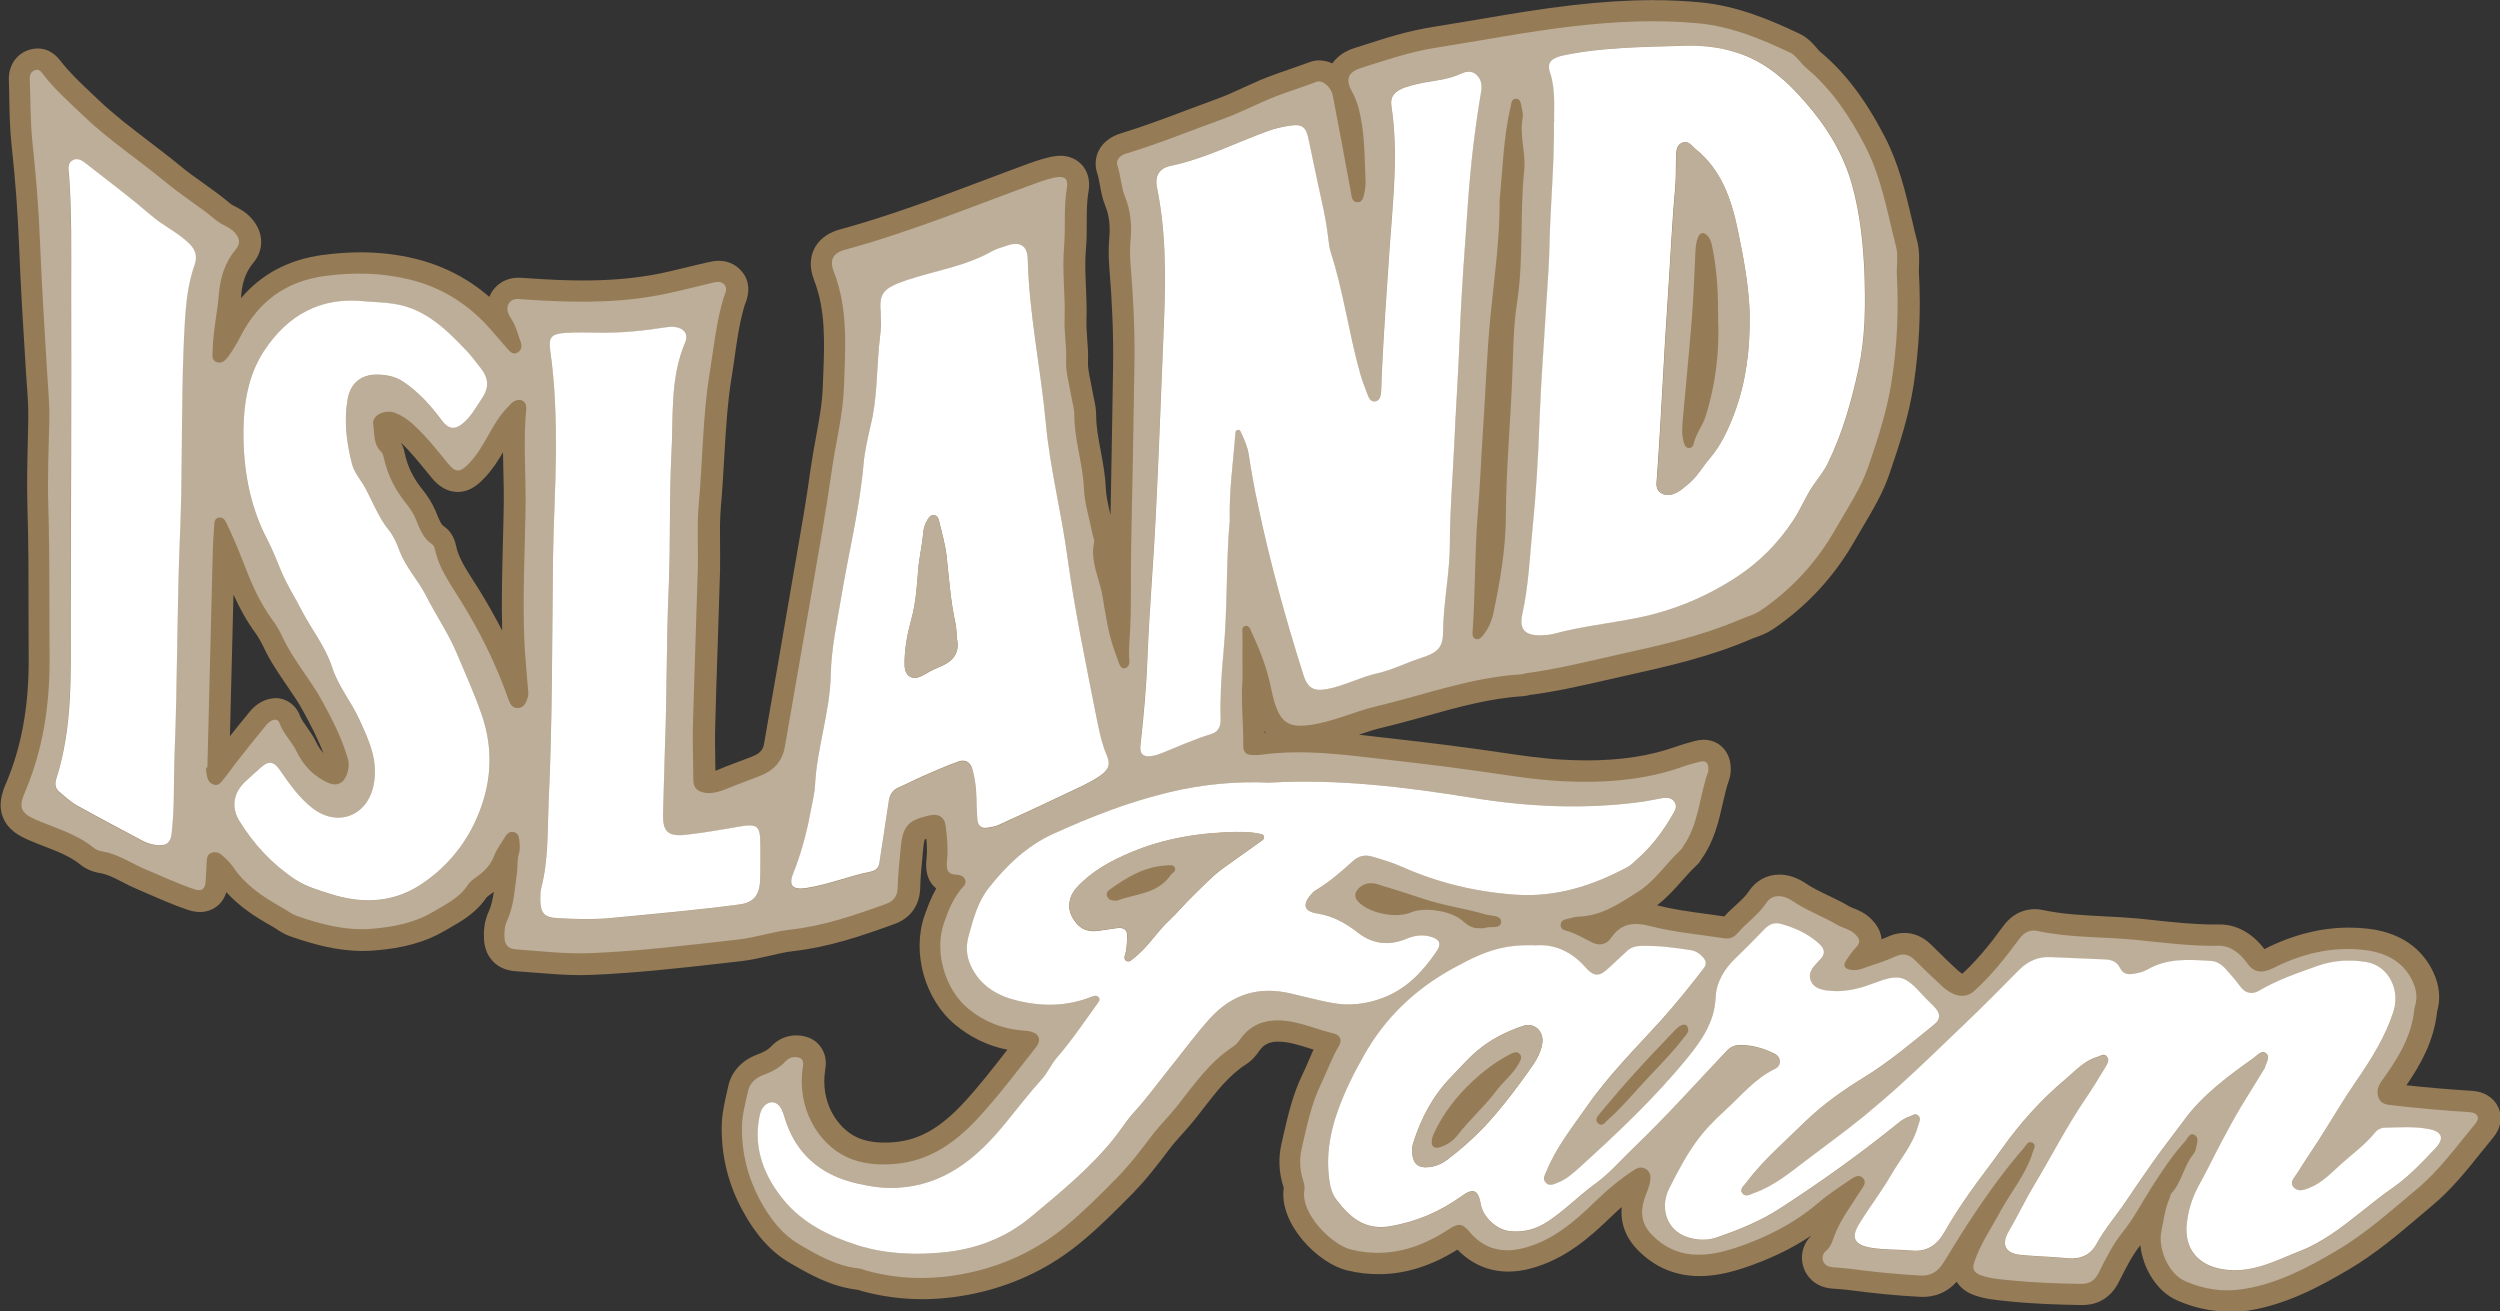 <?xml version="1.0" encoding="UTF-8"?><svg id="_レイヤー_2" xmlns="http://www.w3.org/2000/svg" width="183" height="96" viewBox="0 0 183 96"><rect x="0" y="0" width="183" height="96" fill="#333333" stroke="none"/><defs><style>.cls-1{fill:#fff;}.cls-2{fill:#bcae98;}.cls-3{fill:#967b57;}</style></defs><g id="_フッター"><path class="cls-3" d="m163.1,96c-1.25,0-2.45-.26-3.69-.79-1.59-.68-2.56-2.44-2.74-4.06,0,0-.01.02-.02.03-.56.7-.99,1.55-1.45,2.46l-.1.2c-.71,1.4-1.84,1.69-2.66,1.69h-.06c-1.67-.03-3.47-.08-5.31-.27l-.29-.03c-.69-.07-1.48-.14-2.28-.43-.58-.21-1.01-.55-1.27-.98-.8.9-1.74,1.11-2.45,1.11-.06,0-.12,0-.18,0-1.6-.08-3.3-.24-5.35-.51-.22-.03-.43-.04-.65-.06-.18-.01-.36-.03-.54-.04-1.33-.13-1.84-1.03-1.99-1.41-.35-.87-.14-1.83.54-2.48-1.46.98-3.11,1.77-5.01,2.4-1.19.39-2.23.58-3.19.58-1.77,0-3.3-.65-4.55-1.93-.63-.65-1.28-1.68-1.15-3.13-.26.23-.52.47-.79.73-1.53,1.48-3.37,3.12-5.9,3.78-.56.15-1.1.22-1.62.22-1.43,0-2.7-.56-3.71-1.61-1.94,1.21-3.84,1.8-5.78,1.8-.76,0-1.54-.09-2.31-.28-2.12-.51-5-3.4-4.63-6.04-.36-1.09-.41-2.18-.16-3.24l.13-.58c.34-1.48.69-3.02,1.42-4.52.16-.32.3-.65.44-.98.11-.26.23-.53.35-.8-.09-.03-.17-.05-.26-.08-.82-.26-1.58-.5-2.3-.5-.07,0-.14,0-.21,0-.52.04-.91.25-1.19.66-.23.33-.52.71-.98,1-1.25.8-2.18,2.01-3.17,3.29-.19.24-.38.49-.57.73-.31.39-.63.74-.93,1.08-.33.37-.65.72-.92,1.08-.82,1.09-1.71,2.25-2.72,3.28-1.2,1.22-2.49,2.52-3.89,3.66-2.08,1.7-4.49,2.89-7.16,3.54-1.45.35-2.91.53-4.32.53-1.52,0-3.02-.2-4.46-.6-.09-.03-.19-.06-.28-.09h-.04c-1.94-.23-3.53-1.15-4.94-1.97-1.36-.79-2.49-2.04-3.46-3.84-1.04-1.91-1.55-3.97-1.52-6.13.01-.92.21-1.77.38-2.52l.1-.45c.23-1.05.99-1.88,2.08-2.29.54-.2.84-.38,1.05-.6.48-.53,1.14-.82,1.84-.82h.08c.88.03,1.38.42,1.64.75.27.33.56.89.41,1.75-.39,2.36.86,4.27,2.29,4.95.58.27,1.25.4,2.06.4.22,0,.45-.01.67-.03,1.86-.15,3.42-1.04,5.19-2.97,1.1-1.2,2.08-2.46,3.12-3.8-1.42-.28-2.7-.9-3.82-1.83-2.23-1.85-3.19-5.29-2.24-8,.23-.65.48-1.32.85-1.97-.08-.07-.15-.14-.22-.21-.62-.71-.53-1.57-.48-2.08.04-.41.02-.86-.02-1.35-.09.04-.12.06-.13.07,0,0,0,0,0,0,.01,0-.06.16-.11.75-.02.26-.05.51-.07.77-.07.7-.13,1.36-.14,2.01-.03,1.26-.71,2.22-1.89,2.64-2.42.88-4.81,1.69-7.38,1.98-.56.06-1.14.2-1.75.34-.67.15-1.37.32-2.12.4l-1.4.16c-3.1.35-6.3.71-9.5.84-.27.01-.54.02-.81.02-1.18,0-2.35-.1-3.48-.19-.44-.04-.88-.07-1.32-.1-1.32-.09-2.22-1.01-2.28-2.34-.03-.53-.01-1.25.34-2.01.2-.43.3-.93.38-1.46-.06.04-.28.21-.28.21-.08.06-.2.14-.25.19-.74,1.12-1.8,1.73-2.66,2.22-.14.08-.27.16-.4.23-1.38.82-3.04,1.29-5.21,1.45-.27.02-.54.03-.81.03-1.9,0-3.63-.5-5.21-1.04-.48-.16-.85-.4-1.15-.6-.1-.07-.2-.13-.31-.19-1.09-.61-2.3-1.37-3.3-2.47-.31,1-1.14,1.45-1.93,1.45-.28,0-.56-.05-.87-.15-1.06-.36-2.06-.8-3.03-1.22-.26-.11-.52-.23-.78-.34-.36-.15-.69-.32-1.01-.49-.6-.31-1.12-.57-1.63-.65-.38-.06-.93-.22-1.41-.6-.74-.61-1.69-.98-2.7-1.37-.39-.15-.78-.3-1.16-.47-.64-.28-1.43-.7-1.8-1.57-.41-.93-.11-1.85.15-2.46,1.17-2.71,1.72-5.73,1.7-9.24,0-1.17,0-2.33-.01-3.5,0-2.46,0-5.01-.08-7.5-.05-1.71-.01-3.42.03-5.08.01-.46.02-.91.03-1.37.02-.87-.04-1.74-.11-2.67-.02-.29-.04-.58-.06-.87-.2-3.18-.39-6.3-.51-9.4-.09-2.26-.26-4.61-.54-7.17-.13-1.18-.15-2.35-.17-3.48,0-.43-.02-.86-.03-1.29-.04-1.08.57-1.96,1.54-2.24.19-.05.38-.08.57-.08.97,0,1.5.69,1.68.92.66.85,1.43,1.58,2.25,2.35.18.17.37.35.55.52,1.09,1.04,2.28,1.95,3.55,2.92.78.6,1.59,1.21,2.38,1.86.54.45,1.11.86,1.72,1.29.66.47,1.34.96,2,1.52.04.04.19.11.3.17.33.17.79.41,1.19.85.93,1.01.99,2.31.15,3.31-.52.62-.8,1.39-.88,2.43,0,.05,0,.09-.01.14,1.51-1.78,3.52-2.84,6.01-3.17.93-.12,1.85-.19,2.73-.19,1.4,0,2.77.16,4.06.48,2.02.5,3.82,1.43,5.38,2.78.04-.1.09-.2.15-.3.24-.41.83-1.1,2.01-1.1.15,0,.31.01.46.03h.12c1.66.12,2.93.17,4.12.17,1.85,0,3.48-.13,4.98-.39.89-.15,1.76-.37,2.68-.59.47-.11.93-.23,1.4-.33l.09-.02c.2-.05.47-.11.8-.11.64,0,1.21.26,1.63.73.57.65.67,1.46.3,2.4-.01.03-.03.06-.04.09-.38,1.25-.57,2.56-.76,3.95-.07.46-.13.92-.21,1.38-.31,1.94-.42,3.88-.54,5.93-.07,1.15-.13,2.34-.24,3.52-.08.89-.07,1.79-.06,2.75,0,.61.01,1.24,0,1.88-.05,1.8-.11,3.6-.17,5.4-.07,2.07-.14,4.14-.19,6.22-.02.77,0,1.54.01,2.36,0,.24.01.48.01.72.14-.05.3-.11.45-.18.16-.07.33-.14.5-.2.35-.13.69-.26,1.03-.39.24-.09.49-.19.73-.28.65-.25.79-.59.85-.92l.12-.7c.63-3.58,1.25-7.17,1.86-10.75l.33-1.9c.39-2.23.79-4.53,1.1-6.79.11-.76.25-1.52.38-2.25.24-1.3.47-2.54.51-3.76l.03-.77c.1-2.49.18-4.85-.67-7.03-.41-1.05-.22-1.83.02-2.3.24-.47.75-1.1,1.86-1.4,3.52-.96,7.02-2.27,10.41-3.55,1.18-.44,2.35-.89,3.53-1.32.52-.19,1.04-.34,1.53-.45.24-.05.46-.08.67-.08.66,0,1.24.26,1.63.72.29.34.6.96.44,1.91-.13.72-.13,1.49-.13,2.31,0,.61,0,1.24-.06,1.88-.08.89-.04,1.81,0,2.78.03.8.07,1.62.04,2.47-.01.4.02.83.05,1.28.04.55.09,1.12.06,1.73-.02.4.08.9.19,1.43.06.28.11.56.16.84.02.13.05.27.08.4.08.35.17.79.17,1.28,0,.82.16,1.66.33,2.56.16.86.33,1.75.37,2.7.03.63.18,1.3.35,2.01.06-3.24.13-6.79.19-10.97.03-2.17-.06-4.53-.28-7.19-.06-.75-.06-1.44,0-2.11.08-.9-.01-1.68-.29-2.36-.22-.55-.32-1.08-.4-1.54-.06-.31-.11-.6-.19-.84-.19-.56-.15-1.16.11-1.67.3-.59.87-1.03,1.59-1.25,1.61-.49,3.24-1.1,4.82-1.7.74-.28,1.47-.55,2.21-.82.64-.23,1.28-.52,1.95-.83.58-.26,1.18-.54,1.8-.78.53-.21,1.08-.39,1.62-.58.47-.16.95-.33,1.41-.5.23-.09.48-.14.73-.14.33,0,.66.08.97.22.52-.77,1.38-1.05,1.7-1.15l.63-.2c1.61-.52,3.28-1.05,5.05-1.32,1.13-.18,2.25-.37,3.38-.56,2.22-.38,4.52-.77,6.81-1.03,2.16-.25,4.09-.37,5.9-.37,1.22,0,2.41.06,3.54.17,2.62.26,5,1.25,7.17,2.28.62.29,1,.74,1.28,1.06.09.11.19.22.25.27,1.8,1.5,3.3,3.47,4.71,6.19,1.05,2.01,1.54,4.12,2.02,6.16.12.52.24,1.04.38,1.56.16.64.14,1.24.12,1.77,0,.23-.02.45,0,.63.15,2.7.01,5.42-.39,8.06-.35,2.28-1.04,4.39-1.77,6.52-.48,1.41-1.2,2.61-1.89,3.78-.21.35-.42.71-.62,1.06-1.49,2.64-3.51,4.83-5.99,6.52-.46.31-.93.48-1.31.62-.13.05-.26.09-.39.15-2.98,1.28-6.1,1.98-9.12,2.65,0,0-1.14.26-1.54.35-1.75.4-3.55.81-5.4,1.05h-.04c-.12.04-.3.08-.52.1-2.42.15-4.73.79-7.19,1.48-1.03.28-2.09.58-3.15.83-.55.13-1.1.31-1.68.51.12.01.23.03.34.04,2.58.29,5.5.62,8.38,1.02.51.07,1.02.15,1.53.22,1.63.24,3.16.47,4.72.55.6.03,1.16.05,1.71.05,2.5,0,4.65-.33,6.55-1.01.44-.16.87-.27,1.28-.39l.09-.02c.22-.06.44-.09.64-.09.54,0,1.03.2,1.39.57.27.27.59.76.59,1.55,0,.15,0,.45-.11.78-.2.55-.33,1.15-.48,1.79-.29,1.28-.62,2.73-1.55,4.04-.07.12-.18.31-.39.49-.34.32-.68.69-1.03,1.09-.53.6-1.12,1.26-1.84,1.81,1.16.29,2.36.46,3.63.63.43.06.87.12,1.3.18.27-.3.55-.56.83-.81.39-.36.73-.67.96-1.02.51-.78,1.32-1.23,2.24-1.23.65,0,1.31.22,1.96.66.49.33,1.05.6,1.64.88.5.24,1.01.48,1.52.79.05.03.17.08.27.12.34.13.85.33,1.31.78.18.18.72.71.78,1.51.13-.05.25-.11.38-.16.44-.21.86-.31,1.29-.31.72,0,1.38.29,1.97.87.63.62,1.27,1.26,1.94,1.87.14.13.26.21.33.25.48-.44.95-.93,1.44-1.5.53-.61,1.02-1.26,1.53-1.95l.06-.08c.74-.99,1.65-1.2,2.27-1.2.21,0,.42.02.63.07,1.4.3,2.85.37,4.37.45.86.04,1.75.09,2.64.17.37.04.75.08,1.12.12,1.51.16,2.93.31,4.37.31.12,0,.44,0,.44,0,1.21,0,2.39.66,3.24,1.8,0,0,.02,0,.03-.01,2.06-1.04,4.13-1.56,6.17-1.56.46,0,.93.03,1.39.08,2.89.34,4.19,1.92,4.78,3.19.46.98.55,1.96.27,2.9v.05c-.24,2.11-1.22,3.84-2.24,5.32,1.51.17,3.1.3,4.82.41.89.05,1.61.52,1.92,1.24.31.71.16,1.52-.39,2.18-.31.37-.61.74-.91,1.12-1.07,1.34-2.18,2.72-3.58,3.88-.33.27-.66.55-.98.83-1.58,1.34-3.22,2.72-5.09,3.82-2.11,1.24-4.59,2.6-7.47,3.03-.44.07-.89.1-1.32.1ZM20.15,51.1c.81,0,1.52.51,1.81,1.3.09.24.27.5.48.79.23.32.48.68.69,1.11.15.32.33.59.54.83-.38-1.02-.91-2.03-1.47-3.06-.34-.64-.77-1.25-1.21-1.9-.59-.87-1.21-1.76-1.69-2.79-.2-.41-.39-.75-.6-1.04-.66-.9-1.18-1.86-1.61-2.82-.07,2.9-.26,10.37-.26,10.37.48-.61.98-1.23,1.48-1.83.49-.6,1.19-.95,1.86-.95Zm72.43,2.53s.06,0,.08,0c-.03-.04-.06-.07-.09-.11,0,.04,0,.08,0,.12Zm-63.22-21.21c.17.3.24.61.27.78.21.96.63,1.82,1.3,2.64.42.52.71,1.01.94,1.53l.12.29c.19.46.31.74.48.85.64.42.85,1.12.9,1.4.18.89.72,1.72,1.28,2.6.12.18.24.37.35.55.64,1.02,1.22,2.06,1.76,3.1-.06-2.14,0-4.28.05-6.36.02-.86.05-1.71.06-2.57.02-.88,0-1.79-.02-2.67-.01-.48-.02-.97-.03-1.46-.36.62-.78,1.28-1.34,1.87-.32.34-.99,1.04-1.97,1.04-1.06,0-1.72-.8-1.93-1.06l-.38-.46c-.61-.75-1.19-1.46-1.84-2.08Z"/><path class="cls-3" d="m180.82,81.38c-1.88-.12-3.75-.27-5.62-.5-.43-.05-.85-.07-1.04-.53-.19-.45-.07-.86.21-1.24,1.15-1.6,2.2-3.25,2.4-5.28,0-.09.04-.17.06-.25.18-.62.08-1.21-.19-1.79-.7-1.5-2.09-2.11-3.53-2.28-2.32-.28-4.56.27-6.66,1.32-.85.43-1.44.34-1.94-.38-.47-.67-1.21-1.26-2.07-1.25-2.04.04-4.04-.23-6.05-.43-2.39-.24-4.82-.14-7.19-.65-.56-.12-.97.08-1.31.53-.54.72-1.07,1.44-1.66,2.12-.53.61-1.09,1.2-1.68,1.74-.64.58-1.48.44-2.35-.35-.68-.62-1.33-1.27-1.99-1.91-.44-.43-.87-.53-1.48-.25-.77.36-1.6.6-2.4.88-.25.09-.51.12-.78.09-.52-.07-.65-.33-.35-.75.21-.3.42-.63.68-.89.39-.38.27-.65-.07-.99-.37-.36-.86-.42-1.27-.66-1.06-.62-2.22-1.03-3.24-1.72-.83-.56-1.58-.5-1.99.12-.56.86-1.42,1.42-2.08,2.19-.23.27-.54.45-.93.39-1.82-.28-3.66-.44-5.44-.89-1.26-.32-2.17-.21-2.91.87-.34.5-.87.56-1.35.33-.67-.32-1.29-.72-2.02-.9-.19-.05-.34-.22-.31-.45.03-.2.18-.3.35-.35.34-.08.68-.2,1.03-.21,1.66-.06,2.98-.99,4.29-1.82,1.23-.78,2.05-2.07,3.13-3.07.06-.06.1-.15.15-.22,1.18-1.63,1.2-3.66,1.84-5.47.03-.08.02-.17.02-.26,0-.43-.21-.61-.63-.49-.42.12-.85.23-1.26.37-2.88,1.03-5.86,1.21-8.87,1.05-2.14-.11-4.26-.49-6.38-.78-2.77-.38-5.56-.7-8.34-1.02-2.39-.27-4.79-.47-7.2-.14-.26.04-.53.04-.79.02-.39-.02-.57-.23-.57-.64,0-1.73-.2-3.45-.06-4.82,0-1.33,0-2.29,0-3.26,0-.25-.1-.64.18-.71.33-.08.42.32.53.56.6,1.28,1.1,2.61,1.38,4,.08.41.17.82.31,1.21.45,1.31,1.04,1.65,2.38,1.5,1.74-.2,3.31-.97,4.99-1.38,3.52-.84,6.95-2.12,10.61-2.35.15,0,.3-.07.45-.09,2.18-.28,4.3-.82,6.44-1.3,3.12-.7,6.24-1.37,9.2-2.64.48-.21,1-.33,1.44-.63,2.31-1.56,4.15-3.59,5.51-5.99.84-1.49,1.83-2.92,2.4-4.58.7-2.05,1.37-4.1,1.7-6.25.4-2.57.52-5.14.38-7.73-.04-.7.1-1.43-.06-2.1-.63-2.49-1.06-5.05-2.27-7.38-1.12-2.16-2.44-4.14-4.32-5.71-.42-.35-.68-.88-1.19-1.12-2.12-1-4.29-1.9-6.65-2.13-3.04-.3-6.1-.15-9.11.2-3.39.39-6.75,1.05-10.12,1.58-1.87.29-3.65.9-5.45,1.47-1.05.33-1.22.85-.69,1.79.3.55.47,1.12.59,1.73.33,1.6.31,3.22.38,4.84.01.3-.04.61-.11.91-.06.27-.16.6-.52.57-.36-.04-.38-.37-.43-.65-.44-2.39-.89-4.77-1.34-7.16-.12-.61-.75-1.17-1.19-1-1,.38-2.03.69-3.02,1.08-1.28.5-2.5,1.15-3.78,1.62-2.36.86-4.69,1.81-7.1,2.55-.42.13-.83.44-.67.9.26.75.26,1.56.56,2.29.41,1,.5,2.04.4,3.1-.06.62-.05,1.22,0,1.84.2,2.45.32,4.89.28,7.35-.07,4.44-.14,8.88-.24,13.32-.04,2.01.02,4.03-.07,6.04-.03.76-.13,1.52-.06,2.29.02.23-.07.52-.36.56-.27.04-.34-.23-.42-.43-.1-.27-.19-.54-.29-.8-.47-1.28-.68-2.64-.88-3.97-.21-1.33-.94-2.59-.63-4.01.04-.18-.07-.38-.11-.58-.23-1.14-.59-2.27-.64-3.41-.08-1.8-.7-3.52-.7-5.33,0-.47-.16-.95-.23-1.42-.14-.86-.41-1.73-.37-2.59.05-1.01-.15-1.99-.11-3,.06-1.77-.19-3.54-.04-5.32.12-1.44-.04-2.89.21-4.33.11-.66-.19-.89-.86-.74-.45.1-.89.23-1.32.39-4.67,1.7-9.26,3.6-14.07,4.9-.87.24-1.15.76-.82,1.59,1.08,2.74.85,5.61.75,8.44-.07,2.07-.62,4.11-.9,6.17-.41,2.92-.94,5.83-1.44,8.74-.65,3.82-1.32,7.64-1.99,11.46-.19,1.07-.86,1.75-1.85,2.13-.59.23-1.18.46-1.78.68-.71.26-1.39.66-2.21.54-.57-.08-.86-.37-.86-.96,0-1.27-.07-2.54-.03-3.81.1-3.88.25-7.75.36-11.62.04-1.58-.07-3.16.07-4.73.29-3.18.28-6.39.79-9.55.3-1.86.48-3.73,1.02-5.54.1-.33.35-.67.06-.99-.27-.31-.65-.17-.99-.1-1.39.31-2.76.69-4.16.94-3.14.55-6.31.46-9.48.25-.41-.03-.88-.14-1.14.29-.24.41-.02.81.2,1.17.32.51.45,1.09.66,1.64.1.27.08.59-.2.77-.31.2-.54-.02-.74-.23-.51-.57-.99-1.17-1.51-1.73-1.55-1.68-3.46-2.82-5.67-3.37-2.03-.5-4.11-.54-6.2-.26-2.85.38-4.88,1.86-6.17,4.4-.26.51-.56.99-.88,1.46-.2.28-.48.59-.87.45-.43-.15-.31-.57-.3-.91.03-1.36.34-2.69.45-4.04.1-1.23.44-2.36,1.25-3.32.35-.42.28-.82-.1-1.23-.39-.42-.95-.55-1.35-.89-1.19-1-2.52-1.81-3.71-2.8-1.98-1.65-4.14-3.07-6.01-4.85-1.01-.97-2.06-1.9-2.93-3.01-.15-.19-.29-.41-.58-.33-.33.1-.42.38-.41.67.05,1.55.03,3.12.2,4.66.26,2.42.45,4.85.55,7.27.12,3.12.31,6.24.51,9.36.08,1.22.2,2.44.17,3.68-.05,2.12-.13,4.25-.07,6.37.12,3.68.07,7.36.09,11.04.02,3.4-.47,6.72-1.83,9.87-.46,1.06-.24,1.49.82,1.95,1.44.62,2.98,1.04,4.24,2.06.18.14.43.23.66.27,1.1.18,2.02.82,3.01,1.25,1.22.52,2.43,1.08,3.69,1.51.57.19.79-.02.83-.54.04-.48.05-.96.08-1.44.02-.26.02-.55.31-.67.29-.13.58-.05.8.15.29.26.6.53.81.85.89,1.33,2.16,2.19,3.52,2.95.4.22.76.52,1.2.67,1.75.59,3.51,1.07,5.39.93,1.59-.12,3.17-.43,4.52-1.23.91-.54,1.94-1.02,2.57-1.99.17-.26.47-.46.73-.65.52-.38.93-.82,1.18-1.45.2-.52.55-.99.85-1.47.13-.21.34-.36.61-.29.28.07.36.3.39.55.04.35.08.71-.03,1.04-.15.47-.07.96-.14,1.42-.17,1.16-.21,2.36-.71,3.45-.19.42-.22.84-.2,1.28.02.52.29.8.82.84,1.81.13,3.62.35,5.44.28,3.61-.15,7.2-.59,10.79-.99,1.31-.15,2.56-.59,3.87-.73,2.44-.27,4.73-1.07,7.02-1.89.53-.19.83-.56.84-1.19.02-.96.14-1.92.22-2.88.14-1.6.52-2.04,2.08-2.4.69-.16,1.14.1,1.22.81.09.8.18,1.62.1,2.42-.07.68-.07,1.08.77,1.12.52.02.74.51.45.82-.73.77-1.1,1.73-1.45,2.7-.73,2.09.06,4.84,1.76,6.26,1.15.95,2.47,1.48,3.95,1.61.22.02.44.02.65.08.62.17.78.63.38,1.14-1.35,1.71-2.65,3.46-4.13,5.07-1.69,1.85-3.61,3.27-6.22,3.48-1.23.1-2.45,0-3.54-.52-2.04-.96-3.67-3.57-3.17-6.63.08-.48-.13-.65-.56-.67-.28,0-.53.11-.71.3-.46.5-1.04.78-1.66,1.02-.54.2-.97.6-1.09,1.15-.19.87-.44,1.74-.45,2.65-.02,1.9.43,3.7,1.33,5.36.69,1.28,1.59,2.48,2.84,3.21,1.36.79,2.77,1.62,4.41,1.78.17.02.34.1.5.15,2.66.74,5.36.7,8,.06,2.39-.58,4.6-1.65,6.54-3.23,1.34-1.09,2.56-2.32,3.77-3.55.94-.96,1.77-2.04,2.59-3.12.58-.77,1.28-1.44,1.87-2.19,1.24-1.57,2.39-3.25,4.12-4.37.22-.14.38-.35.53-.57.57-.83,1.42-1.27,2.38-1.33,1.56-.11,2.98.61,4.47.96.42.1.6.47.36.88-.53.89-.86,1.86-1.31,2.78-.74,1.52-1.06,3.15-1.43,4.76-.19.8-.13,1.61.13,2.4.07.2.1.44.07.65-.29,1.7,2.01,3.99,3.43,4.34,2.64.64,4.97-.06,7.16-1.5.67-.44.98-.44,1.51.21,1.08,1.29,2.46,1.57,3.98,1.17,2.09-.55,3.68-1.91,5.2-3.39.89-.86,1.84-1.67,2.89-2.34.27-.17.57-.23.86-.03.29.2.33.5.29.82-.06.51-.32.95-.46,1.44-.28.95-.15,1.79.58,2.54,1.81,1.86,4,1.65,6.12.95,2.19-.73,4.27-1.77,6.07-3.3.75-.64,1.58-1.17,2.39-1.73.26-.18.62-.38.89-.05.26.32,0,.6-.18.88-.65,1.03-1.39,2.02-1.87,3.16-.18.44-.27.92-.67,1.26-.23.19-.33.47-.21.77.12.3.39.4.69.43.41.04.83.05,1.24.11,1.74.23,3.48.41,5.23.5.74.04,1.26-.31,1.66-.97,1.47-2.43,3-4.82,4.77-7.05.35-.45.72-.88,1.09-1.31.17-.2.3-.59.65-.39.29.17.08.48,0,.72-.5,1.61-1.6,2.89-2.39,4.35-.65,1.21-1.44,2.34-1.88,3.66-.17.51-.03.79.46.96.71.26,1.45.3,2.19.38,1.72.18,3.45.23,5.18.26.61.01,1-.26,1.28-.82.51-1.02,1.02-2.05,1.73-2.94.84-1.04,1.44-2.23,2.16-3.35.74-1.16,1.5-2.31,2.43-3.33.19-.2.33-.66.68-.47.37.2.18.63.12.97-.03.17-.1.34-.21.47-.7.86-.83,2.04-1.6,2.85-.07.07-.07.21-.11.31-.36.79-.45,1.64-.62,2.47-.24,1.2.47,3.09,1.77,3.65,1.34.58,2.7.8,4.16.58,2.54-.38,4.75-1.56,6.91-2.83,2.13-1.25,3.97-2.93,5.86-4.5,1.65-1.37,2.91-3.14,4.29-4.79.36-.43.16-.8-.42-.84ZM16.39,57.02c-.19.23-.39.53-.75.41-.35-.12-.46-.44-.51-.78-.02-.15-.03-.3-.04-.46h.1c.13-5.2.26-10.4.39-15.61.02-.7.07-1.4.11-2.1.02-.24.03-.51.32-.58.29-.07.46.15.56.36.45.94.87,1.9,1.24,2.89.56,1.49,1.19,2.95,2.15,4.25.3.4.54.85.76,1.3.78,1.65,2.01,3.03,2.87,4.62.74,1.37,1.47,2.78,1.89,4.3.12.43.01.89-.18,1.28-.24.51-.72.64-1.23.43-1.1-.46-1.87-1.3-2.37-2.33-.35-.73-.95-1.27-1.24-2.06-.17-.47-.69-.2-.96.13-.75.91-1.48,1.84-2.21,2.76-.31.39-.59.82-.91,1.2Zm22.22-5.91c-.13.36-.29.72-.74.73-.43,0-.56-.35-.68-.69-.9-2.54-2.09-4.95-3.52-7.24-.73-1.16-1.56-2.28-1.84-3.68-.03-.14-.1-.32-.22-.39-.68-.44-.9-1.16-1.19-1.84-.18-.43-.43-.8-.72-1.16-.77-.96-1.33-2.04-1.6-3.26-.04-.17-.07-.37-.19-.48-.64-.6-.48-1.42-.62-2.13,0-.6.88-1.01,1.61-.74.49.18.93.48,1.32.84.96.87,1.75,1.9,2.57,2.89.59.72.92.6,1.55-.06,1.15-1.21,1.61-2.86,2.76-4.04.15-.16.29-.34.47-.45.49-.3.98-.03.93.53-.22,2.45,0,4.9-.05,7.34-.05,3.1-.21,6.21-.1,9.32.05,1.25.17,2.49.27,3.73.02.26.07.53-.02.78Zm84.97,24.28c-.03.24-.18.38-.3.53-.96,1.25-2.09,2.35-3.15,3.51-.8.87-1.56,1.77-2.45,2.55-.2.18-.4.52-.7.26-.28-.25-.04-.54.13-.75.83-.98,1.67-1.97,2.53-2.93.94-1.04,1.91-2.04,2.87-3.06.16-.17.34-.36.55-.45.32-.15.49.03.51.34Zm-24.02-10.46c.38-.32.84-.33,1.31-.18,1.1.35,2.21.68,3.31,1.05,1.5.5,3.06.7,4.57,1.15.42.12,1.15.04,1.12.55-.03.53-.76.28-1.17.43-.12.04-.26.02-.39.03-.53.04-.92-.22-1.29-.55-.8-.72-2.77-1.02-3.76-.6-1.08.47-3.1.05-3.87-.8-.37-.41-.2-.78.16-1.07Zm5.25,18.67c0-.32.11-.53.22-.75.67-1.4,1.64-2.63,2.74-3.66.81-.77,1.76-1.49,2.8-2.02.21-.11.46-.23.67-.02.21.21.09.45-.03.67-.43.8-1.16,1.36-1.7,2.08-.84,1.12-1.91,2.05-2.77,3.16-.32.41-.76.73-1.27.91-.38.13-.65.04-.66-.36Zm-23.07-17.65c-.35,0-.58-.05-.7-.3-.1-.22.01-.39.18-.51,1.25-.9,2.55-1.7,4.15-1.77.23-.01.53-.11.63.19.1.26-.2.35-.32.52-.99,1.41-2.65,1.36-3.95,1.88Zm42.35-47.16c.02-.46.02-.92.18-1.36.17-.46.47-.49.77-.11.23.29.27.64.34.98.33,1.66.4,3.35.39,5.08.1,2.38-.19,4.76-.92,7.08-.22.7-.73,1.29-.88,2.03-.04.17-.19.31-.39.28-.2-.03-.27-.21-.32-.38-.17-.56-.13-1.13-.08-1.7.22-2.44.46-4.88.66-7.33.12-1.53.18-3.06.25-4.59Zm-14.97,4.18c.27-2.72.67-5.43.66-8.49.2-2.03.26-4.4.8-6.71.05-.24.07-.52.38-.52.27,0,.34.25.38.46.06.3.17.62.11.91-.25,1.32.25,2.62.11,3.91-.33,3.2-.04,6.43-.52,9.63-.28,1.86-.27,3.75-.36,5.63-.15,3.32-.44,6.64-.46,9.97-.02,2.41-.42,4.74-.9,7.08-.14.66-.39,1.25-.83,1.76-.13.15-.3.28-.52.17-.18-.09-.2-.28-.19-.46.21-2.92.15-5.86.39-8.79.16-1.92.23-3.85.36-5.77.2-2.92.29-5.85.58-8.77Z"/><path class="cls-2" d="m90.95,49.8c-.13,1.37.07,3.09.06,4.82,0,.41.18.62.57.64.26.02.53.02.79-.02,2.41-.33,4.81-.13,7.2.14,2.78.32,5.57.63,8.34,1.02,2.13.29,4.24.67,6.38.78,3.01.15,5.99-.03,8.87-1.05.41-.15.84-.26,1.26-.37.42-.11.63.06.63.49,0,.09.01.18-.02.26-.65,1.81-.67,3.83-1.84,5.47-.05.07-.08.16-.15.22-1.07.99-1.89,2.29-3.13,3.07-1.31.83-2.63,1.76-4.29,1.82-.34.01-.69.13-1.03.21-.18.04-.33.15-.35.35-.03.23.12.4.31.45.73.18,1.36.58,2.02.9.48.23,1,.17,1.35-.33.74-1.09,1.65-1.2,2.91-.87,1.77.45,3.62.61,5.44.89.39.06.7-.12.93-.39.65-.77,1.51-1.32,2.08-2.19.41-.63,1.16-.69,1.99-.12,1.03.69,2.19,1.1,3.24,1.72.41.24.91.31,1.27.66.34.33.46.6.07.99-.26.26-.46.58-.68.89-.3.42-.17.68.35.75.26.03.53,0,.78-.09.8-.29,1.63-.52,2.4-.88.6-.28,1.04-.18,1.47.25.65.65,1.31,1.29,1.99,1.91.86.79,1.71.93,2.35.35.6-.54,1.16-1.13,1.68-1.74.58-.68,1.12-1.4,1.66-2.12.34-.45.76-.65,1.31-.53,2.37.51,4.79.41,7.19.65,2.01.2,4.01.47,6.05.43.86-.02,1.6.58,2.07,1.25.51.72,1.1.8,1.94.38,2.1-1.06,4.34-1.6,6.66-1.32,1.45.17,2.84.78,3.53,2.28.27.58.37,1.17.19,1.79-.02.08-.06.17-.06.25-.19,2.04-1.25,3.68-2.4,5.28-.27.38-.39.79-.21,1.24.19.46.62.48,1.04.53,1.87.22,3.74.38,5.62.5.58.04.78.41.42.84-1.37,1.65-2.64,3.42-4.28,4.79-1.89,1.57-3.74,3.25-5.87,4.5-2.16,1.27-4.37,2.45-6.91,2.83-1.45.22-2.82,0-4.16-.58-1.3-.56-2.02-2.45-1.77-3.65.17-.83.27-1.69.62-2.47.04-.1.04-.23.11-.31.77-.82.9-2,1.6-2.85.11-.13.18-.31.21-.47.06-.33.25-.77-.12-.97-.35-.19-.5.27-.68.47-.93,1.02-1.68,2.17-2.43,3.33-.71,1.12-1.32,2.31-2.16,3.35-.72.89-1.22,1.92-1.73,2.94-.29.56-.67.83-1.28.82-1.73-.03-3.46-.09-5.18-.26-.74-.08-1.48-.12-2.19-.38-.49-.18-.63-.45-.46-.96.44-1.32,1.23-2.45,1.88-3.66.79-1.46,1.89-2.74,2.39-4.35.07-.24.29-.55,0-.72-.34-.19-.47.19-.65.39-.37.43-.74.86-1.09,1.31-1.76,2.23-3.3,4.62-4.77,7.05-.39.65-.92,1-1.66.97-1.75-.09-3.49-.27-5.23-.5-.41-.05-.83-.07-1.24-.11-.3-.03-.56-.13-.69-.43-.12-.3-.02-.58.21-.77.4-.34.49-.82.67-1.26.47-1.14,1.21-2.12,1.87-3.16.18-.28.44-.56.18-.88-.27-.33-.63-.13-.89.05-.81.56-1.65,1.09-2.39,1.73-1.79,1.53-3.88,2.58-6.07,3.3-2.12.7-4.31.91-6.12-.95-.73-.75-.86-1.58-.58-2.54.14-.48.4-.93.46-1.44.04-.32,0-.62-.29-.82-.29-.2-.59-.14-.86.03-1.05.67-2,1.48-2.89,2.34-1.52,1.48-3.11,2.84-5.2,3.39-1.52.4-2.9.12-3.98-1.17-.54-.65-.84-.65-1.51-.21-2.19,1.44-4.53,2.14-7.16,1.5-1.43-.35-3.72-2.64-3.43-4.34.03-.21,0-.44-.07-.65-.26-.79-.31-1.6-.13-2.4.38-1.62.69-3.24,1.43-4.76.45-.92.78-1.9,1.31-2.78.25-.41.06-.78-.36-.88-1.48-.35-2.9-1.07-4.47-.96-.96.07-1.8.51-2.38,1.33-.15.22-.31.43-.53.57-1.73,1.12-2.88,2.8-4.12,4.37-.6.76-1.29,1.42-1.87,2.19-.81,1.08-1.64,2.16-2.59,3.12-1.21,1.23-2.43,2.45-3.77,3.55-1.93,1.58-4.15,2.65-6.54,3.23-2.64.64-5.34.68-8-.06-.17-.05-.33-.13-.5-.15-1.64-.16-3.05-.98-4.41-1.78-1.25-.73-2.15-1.93-2.84-3.21-.9-1.66-1.35-3.46-1.33-5.36.01-.91.26-1.77.45-2.65.12-.55.55-.95,1.09-1.15.62-.23,1.2-.51,1.66-1.02.18-.2.43-.31.71-.3.43.01.63.19.56.67-.5,3.06,1.13,5.67,3.17,6.63,1.09.52,2.31.62,3.54.52,2.61-.21,4.53-1.63,6.22-3.48,1.47-1.61,2.78-3.36,4.13-5.07.4-.51.24-.98-.38-1.14-.21-.06-.43-.06-.65-.08-1.48-.13-2.8-.66-3.95-1.61-1.7-1.42-2.49-4.17-1.76-6.26.34-.97.72-1.93,1.45-2.7.29-.31.07-.8-.45-.82-.84-.04-.83-.43-.77-1.12.08-.8,0-1.62-.1-2.42-.08-.71-.53-.97-1.22-.81-1.56.36-1.94.8-2.08,2.4-.08.96-.2,1.92-.22,2.88-.01.63-.31,1-.84,1.19-2.29.83-4.58,1.62-7.02,1.89-1.31.15-2.55.59-3.87.73-3.59.4-7.18.85-10.79.99-1.82.07-3.63-.15-5.44-.28-.53-.04-.79-.32-.82-.84-.02-.44,0-.86.2-1.28.5-1.09.54-2.29.71-3.45.07-.46,0-.95.14-1.42.11-.34.07-.7.03-1.04-.03-.25-.11-.48-.39-.55-.28-.07-.48.08-.61.29-.3.48-.65.95-.85,1.47-.24.63-.66,1.07-1.18,1.45-.26.19-.56.39-.73.65-.63.97-1.66,1.45-2.57,1.99-1.35.8-2.93,1.11-4.52,1.23-1.88.14-3.64-.33-5.39-.93-.44-.15-.8-.45-1.2-.67-1.36-.76-2.63-1.62-3.52-2.95-.22-.32-.52-.59-.81-.85-.22-.2-.51-.27-.8-.15-.29.13-.29.41-.31.67-.03.48-.04.96-.08,1.44-.04.52-.26.73-.83.54-1.26-.43-2.47-.99-3.69-1.51-.99-.43-1.91-1.07-3.01-1.25-.23-.04-.49-.12-.66-.27-1.25-1.02-2.79-1.44-4.24-2.06-1.06-.46-1.28-.89-.82-1.95,1.36-3.16,1.85-6.48,1.83-9.87-.03-3.68.02-7.36-.09-11.04-.07-2.12.02-4.25.07-6.37.03-1.23-.1-2.45-.17-3.68-.19-3.12-.38-6.24-.51-9.36-.09-2.43-.29-4.85-.55-7.27-.16-1.54-.14-3.11-.2-4.66-.01-.3.08-.58.41-.67.29-.09.43.13.58.33.86,1.11,1.92,2.04,2.93,3.01,1.87,1.79,4.03,3.21,6.01,4.85,1.19.99,2.52,1.8,3.71,2.8.4.34.96.47,1.35.89.38.41.45.81.1,1.23-.81.96-1.15,2.08-1.25,3.32-.11,1.35-.42,2.68-.45,4.04,0,.34-.13.76.3.91.39.14.67-.17.87-.45.33-.47.62-.95.88-1.46,1.3-2.54,3.32-4.02,6.17-4.4,2.09-.28,4.17-.24,6.2.26,2.21.54,4.11,1.68,5.67,3.37.52.56,1,1.16,1.51,1.73.19.22.42.43.74.23.29-.18.3-.49.2-.77-.2-.55-.33-1.14-.66-1.64-.23-.36-.45-.76-.2-1.17.26-.43.72-.32,1.14-.29,3.17.21,6.34.3,9.48-.25,1.4-.24,2.78-.62,4.16-.94.34-.08.72-.21.99.1.28.32.04.66-.06.99-.54,1.81-.72,3.69-1.02,5.54-.51,3.16-.5,6.37-.79,9.55-.14,1.57-.03,3.15-.07,4.73-.11,3.87-.26,7.75-.36,11.62-.03,1.27.03,2.54.03,3.81,0,.58.29.87.86.96.81.12,1.5-.28,2.21-.54.59-.22,1.18-.46,1.78-.68.99-.37,1.66-1.05,1.85-2.13.67-3.82,1.33-7.64,1.99-11.46.5-2.91,1.03-5.81,1.44-8.74.29-2.06.83-4.1.9-6.17.1-2.83.32-5.7-.75-8.44-.33-.83-.05-1.36.82-1.59,4.8-1.3,9.4-3.2,14.07-4.9.43-.16.87-.29,1.32-.39.67-.14.97.09.86.74-.25,1.44-.09,2.89-.21,4.33-.15,1.78.1,3.55.04,5.32-.04,1.01.16,1.99.11,3-.04.85.23,1.72.37,2.59.08.48.24.95.23,1.42,0,1.81.62,3.52.7,5.33.05,1.15.42,2.28.64,3.41.04.19.15.4.11.58-.31,1.42.42,2.68.63,4.01.21,1.33.42,2.69.88,3.97.1.27.19.54.29.8.08.2.15.46.42.43.29-.04.38-.32.36-.56-.07-.77.02-1.53.06-2.29.09-2.01.03-4.03.07-6.04.1-4.44.17-8.88.24-13.32.04-2.46-.08-4.9-.28-7.35-.05-.61-.06-1.22,0-1.84.1-1.06,0-2.1-.4-3.1-.3-.73-.31-1.54-.56-2.29-.16-.47.25-.78.67-.9,2.41-.73,4.74-1.69,7.1-2.54,1.29-.47,2.51-1.12,3.78-1.62,1-.39,2.02-.7,3.02-1.08.44-.17,1.07.39,1.19,1,.46,2.38.9,4.77,1.34,7.16.05.28.07.62.43.65.37.04.46-.29.52-.57.07-.3.12-.61.11-.91-.07-1.62-.05-3.24-.38-4.84-.12-.61-.29-1.18-.59-1.73-.53-.95-.35-1.46.69-1.79,1.79-.57,3.58-1.18,5.45-1.47,3.37-.53,6.73-1.19,10.12-1.58,3.02-.34,6.07-.49,9.11-.2,2.36.23,4.53,1.13,6.65,2.13.51.24.77.77,1.19,1.12,1.88,1.57,3.2,3.55,4.32,5.71,1.21,2.33,1.63,4.89,2.27,7.38.17.66.03,1.4.06,2.1.14,2.59.02,5.16-.38,7.73-.33,2.16-1,4.2-1.7,6.25-.57,1.66-1.55,3.09-2.4,4.58-1.36,2.4-3.2,4.42-5.51,5.99-.44.3-.96.42-1.44.63-2.95,1.27-6.08,1.95-9.2,2.64-2.13.48-4.26,1.01-6.44,1.3-.15.02-.3.08-.45.09-3.66.23-7.08,1.51-10.61,2.35-1.68.4-3.25,1.18-4.99,1.38-1.34.15-1.93-.19-2.38-1.5-.13-.39-.22-.8-.31-1.21-.28-1.4-.78-2.72-1.38-4-.11-.24-.2-.65-.53-.56-.28.07-.18.46-.18.71-.01.96,0,1.93,0,3.26Zm21.32,19.41c-.82-.01-1.41.03-2,.13-1.43.24-2.66.88-3.92,1.57-2.77,1.53-4.95,3.61-6.51,6.36-.73,1.29-1.39,2.6-1.9,4.02-.62,1.73-.89,3.42-.62,5.21.07.49.22.94.51,1.34.98,1.3,2.09,2.25,3.92,1.94,1.92-.33,3.64-1.06,5.21-2.19.89-.64,1.25-.48,1.44.59.17.93,1.13,1.84,2.06,1.95,1.02.13,1.94-.11,2.81-.68,1.25-.81,2.28-1.9,3.49-2.77,1.02-.73,1.86-1.72,2.78-2.6,2.38-2.29,4.58-4.75,6.86-7.15.26-.27.58-.41.94-.42.89,0,1.74.24,2.53.62.55.26.57.89.05,1.14-1.5.72-2.51,2.01-3.71,3.09-.76.69-1.49,1.44-2.07,2.26-.76,1.06-1.38,2.23-1.96,3.4-.67,1.33-.27,3.07,1.4,3.58.68.21,1.41.22,2.08,0,1.6-.55,3.18-1.19,4.59-2.1,2.85-1.84,5.62-3.81,8.27-5.93.38-.3.73-.64,1.2-.8.22-.08.45-.29.67-.11.25.2.08.49.02.74-.37,1.38-1.32,2.46-2.01,3.67-.7,1.21-1.56,2.32-2.3,3.52-.64,1.05-.36,1.55.84,1.76,1,.17,2.01.12,3.01.21,1.08.1,1.82-.38,2.36-1.32.55-.97,1.16-1.91,1.8-2.82.77-1.11,1.62-2.17,2.4-3.28,1.36-1.92,2.94-3.66,4.73-5.17.69-.58,1.32-1.3,2.24-1.57.24-.07.5-.31.73-.06.24.26.05.55-.09.79-.49.8-.99,1.6-1.51,2.39-1.34,2-2.44,4.14-3.68,6.2-.67,1.12-1.24,2.31-1.9,3.45-.55.94-.25,1.59.83,1.7,1.15.11,2.32.13,3.47.25.96.1,1.68-.21,2.14-1.06.6-1.1,1.43-2.03,2.12-3.07.62-.92,1.25-1.84,1.89-2.75.77-1.09,1.6-2.13,2.38-3.21,1.39-1.9,3.27-3.27,5.16-4.61.26-.18.54-.55.85-.31.33.26.04.64-.05.97-.02.08-.07.16-.11.24-.55.9-1.1,1.79-1.65,2.68-.55.88-1.03,1.81-1.51,2.72-.53.99-1.02,2.04-1.57,3.02-.51.9-.78,1.79-.9,2.77-.25,2,.91,3.26,2.93,3.46,2.02.2,3.71-.74,5.46-1.42.74-.29,1.48-.72,2.18-1.18,1.56-1.03,2.92-2.29,4.44-3.36,1.2-.84,2.18-1.89,3.18-2.93.68-.72.5-1.22-.46-1.41-1.08-.21-2.18-.13-3.28-.1-.28,0-.51.14-.68.35-.71.88-1.62,1.54-2.45,2.28-.73.65-1.41,1.4-2.35,1.77-.38.15-.85.33-1.16-.05-.31-.37.07-.7.25-1,.52-.84,1.08-1.65,1.61-2.48.9-1.42,1.75-2.87,2.7-4.25,1.11-1.61,2.15-3.27,2.75-5.12.51-1.57-.33-3.35-1.98-3.63-1.15-.19-2.37-.15-3.51.26-1.48.53-2.98,1.03-4.35,1.84-.47.28-.93.22-1.3-.22-.21-.25-.39-.53-.61-.77-.46-.49-.84-1.14-1.59-1.19-1.59-.1-3.2-.23-4.67.63-.32.19-.7.25-1.07.32-.41.07-.75-.04-.93-.43-.22-.46-.6-.61-1.07-.63-1.33-.06-2.67-.1-4-.17-.94-.05-1.69.3-2.35.96-1.32,1.34-2.65,2.67-4,3.97-1.5,1.44-2.98,2.89-4.53,4.29-.91.82-1.82,1.62-2.77,2.4-1.41,1.15-2.88,2.21-4.33,3.31-1.18.9-2.34,1.84-3.77,2.35-.28.1-.62.31-.84,0-.21-.29.11-.52.27-.74,1.26-1.69,2.86-3.07,4.36-4.52,1.27-1.24,2.77-2.3,4.3-3.23,1.84-1.13,3.47-2.52,5.13-3.86.45-.37.46-.78.09-1.19-.27-.31-.59-.59-.87-.89-1.42-1.57-1.78-1.65-3.76-.9-1.1.42-2.23.66-3.41.48-.46-.07-.92-.24-1.1-.73-.18-.5.1-.88.43-1.23.08-.08.14-.16.22-.24.43-.42.43-.79-.04-1.22-.81-.72-1.75-1.15-2.77-1.44-.46-.13-.85,0-1.19.35-.7.73-1.4,1.45-2.13,2.14-.84.8-1.43,1.77-1.48,2.91-.07,1.8-1.08,3.21-2.08,4.43-2.4,2.93-5.17,5.53-7.97,8.08-.43.39-.88.79-1.45,1.01-.3.11-.63.33-.92.03-.28-.3-.05-.61.07-.91.7-1.72,1.87-3.17,2.92-4.67,1.57-2.24,3.52-4.19,5.35-6.22,1.13-1.25,2.18-2.56,3.21-3.89.23-.3.19-.56-.05-.82-.24-.27-.52-.47-.89-.52-1.21-.19-2.43-.34-3.66-.31-.38,0-.73.1-1.02.38-.41.4-.84.77-1.25,1.16-.75.72-1.12.78-1.81,0-1.08-1.22-2.4-1.71-3.76-1.57Zm-22.26-31.03c-.06-2.44.28-4.41.4-6.4,0-.13.02-.29.17-.32.16-.04.22.12.27.23.23.5.46.99.54,1.54.2,1.23.42,2.46.67,3.68.88,4.21,2.04,8.34,3.32,12.44.31.99.73,1.27,1.76,1.08,1.28-.24,2.42-.88,3.69-1.16,1.11-.24,2.14-.78,3.21-1.13,1.11-.36,1.57-.71,1.58-1.85.02-2.19.5-4.34.5-6.54,0-2.34.2-4.68.31-7.02.13-2.78.32-5.55.42-8.33.12-3.22.38-6.43.6-9.64.19-2.71.51-5.4.96-8.08.08-.47.02-.88-.33-1.21-.36-.34-.79-.26-1.17-.08-.75.35-1.54.47-2.35.59-.58.09-1.17.22-1.72.41-.78.27-1.1.7-1,1.34.52,3.48.11,6.96-.13,10.43-.22,3.1-.43,6.2-.58,9.31-.02.39-.01.79-.04,1.18-.02.31-.06.67-.44.72-.35.05-.47-.28-.57-.54-.2-.51-.4-1.02-.54-1.55-.82-2.93-1.21-5.96-2.15-8.86-.09-.29-.13-.6-.16-.91-.12-1.03-.31-2.03-.54-3.04-.33-1.45-.61-2.92-.93-4.37-.19-.86-.48-1.04-1.36-.91-.54.08-1.07.2-1.59.39-2.36.86-4.6,2.03-7.09,2.54-.94.19-1.23.82-1.01,1.73.07.28.11.56.15.84.56,3.31.43,6.64.29,9.97-.18,4.38-.34,8.76-.56,13.13-.17,3.35-.46,6.69-.59,10.04-.09,2.26-.29,4.5-.53,6.74-.07.62.21.86.82.76.24-.04.47-.1.69-.19,1.22-.49,2.42-1.04,3.68-1.42.51-.16.69-.56.68-1.08-.03-1.6.05-3.19.2-4.79.32-3.36.18-6.75.46-9.68Zm23.76-29.26c.03,3.19-.26,6.01-.32,8.83-.03,1.6-.17,3.19-.26,4.79-.16,2.75-.39,5.51-.48,8.26-.09,2.61-.24,5.21-.5,7.8-.21,2.1-.29,4.23-.75,6.31-.26,1.18.2,1.63,1.41,1.58.3-.01.62-.03.91-.11,2.03-.55,4.13-.76,6.19-1.18,2.59-.53,5-1.55,7.17-2.97,1.63-1.06,3.04-2.48,4.15-4.16.54-.83.89-1.75,1.46-2.56.37-.54.79-1.06,1.08-1.64,1.07-2.2,1.74-4.53,2.24-6.92.5-2.33.51-4.7.42-7.06-.08-2.13-.32-4.23-.88-6.3-.62-2.32-1.86-4.29-3.41-6.08-1.38-1.6-2.94-3-5.02-3.66-1.26-.4-2.55-.55-3.88-.51-2.95.1-5.91.09-8.82.7-.87.18-1.25.52-1,1.25.44,1.31.26,2.65.31,3.61Zm-20.88,48.37c-2.28-.11-4.78.1-7.25.69-2.97.71-5.8,1.81-8.56,3.07-1.88.86-3.39,2.29-4.68,3.93-.83,1.05-1.14,2.29-1.49,3.54-.22.77-.16,1.47.16,2.17.65,1.44,1.9,2.18,3.33,2.54,1.83.46,3.69.46,5.49-.26.18-.07.4-.16.55.04.14.17-.01.33-.11.47-.95,1.33-1.87,2.69-2.95,3.93-.42.48-.65,1.07-1.09,1.56-.95,1.06-1.82,2.19-2.72,3.29-2.06,2.54-4.44,4.51-7.92,4.69-.98.05-1.93-.1-2.86-.31-2.73-.61-4.59-2.2-5.38-4.95-.05-.17-.11-.33-.19-.49-.32-.65-.98-.69-1.39-.09-.15.22-.2.48-.25.74-.42,2.32.4,4.32,1.82,6.02,1.38,1.66,3.32,2.63,5.37,3.28,2.1.66,4.27.74,6.44.51,2.34-.25,4.47-1.08,6.28-2.59,2.13-1.78,4.3-3.53,6.05-5.72.52-.65.95-1.36,1.52-1.98.88-.94,1.62-2.01,2.44-3.01,1.03-1.27,1.99-2.6,3.09-3.82,1.61-1.77,3.57-2.36,5.89-1.82,1,.23,2,.5,3.01.69,1.27.24,2.52.1,3.74-.36,1.74-.65,2.93-1.93,3.95-3.42.35-.52.26-.83-.36-1.04-.63-.21-1.24-.13-1.86.13-1.26.53-2.48.39-3.54-.44-.9-.71-1.84-1.23-2.98-1.41-.97-.15-1.12-.64-.47-1.39.1-.11.21-.23.34-.31,1-.6,1.88-1.36,2.74-2.14.41-.37.85-.48,1.39-.33.74.21,1.47.43,2.17.74,2.65,1.18,5.4,1.85,8.31,2.05,2.99.21,5.67-.65,8.24-2.03.21-.11.38-.3.56-.45,1.11-.95,1.98-2.09,2.71-3.35.17-.3.37-.57.19-.9-.19-.37-.56-.4-.92-.34-.5.07-.99.2-1.49.27-4.16.57-8.3.38-12.42-.29-4.85-.79-9.71-1.4-14.89-1.11Zm-28.42-34.01c.06.66-.07,1.4-.13,2.14-.17,1.94-.15,3.9-.62,5.81-.23.91-.43,1.84-.51,2.78-.29,3.3-1.11,6.51-1.64,9.77-.31,1.88-.71,3.74-.76,5.65-.06,2.73-1.02,5.33-1.15,8.06-.04.69-.22,1.38-.35,2.07-.28,1.51-.68,2.97-1.25,4.41-.36.91,0,1.21.96,1.06,1.63-.25,3.16-.89,4.77-1.21.32-.06.53-.27.58-.63.22-1.51.47-3.02.69-4.54.07-.48.29-.8.74-.99.6-.26,1.18-.57,1.78-.83.84-.37,1.68-.73,2.54-1.05.55-.2.93.03,1.08.62.16.64.26,1.29.27,1.95.01.55.03,1.09.07,1.64.03.48.28.72.78.62.26-.05.53-.08.76-.19,1.63-.74,3.26-1.49,4.87-2.26.85-.41,1.72-.77,2.51-1.3.7-.47.85-.85.55-1.55-.32-.75-.51-1.54-.66-2.33-.81-4.1-1.67-8.2-2.24-12.34-.44-3.21-1.25-6.36-1.55-9.59-.37-4.03-1.22-8.01-1.33-12.07-.02-.96-.6-1.3-1.51-.97-.37.13-.77.22-1.1.41-1.95,1.1-4.17,1.41-6.25,2.12-1.69.57-2.04.94-1.9,2.35.01.11,0,.22,0,.42Zm-37.72-1.21c-3.27-.37-5.71,1-7.45,3.67-1.13,1.74-1.46,3.79-1.48,5.79-.02,2.76.42,5.49,1.76,8,.39.73.69,1.51,1,2.28.42,1,1,1.93,1.51,2.9.72,1.39,1.74,2.62,2.22,4.14.44,1.38,1.39,2.51,1.99,3.82.72,1.57,1.43,3.09,1.03,4.89-.48,2.2-2.65,2.99-4.45,1.61-1.01-.78-1.71-1.81-2.42-2.83-.42-.6-.79-.65-1.35-.16-.38.33-.75.67-1.12,1.01-.89.82-1.1,1.89-.47,2.91,1.05,1.71,2.39,3.16,4.08,4.28.81.54,1.71.79,2.6,1.07,2.22.71,4.47.66,6.46-.6,1.75-1.11,3.15-2.67,4.06-4.56,1.24-2.57,1.5-5.23.54-7.97-.54-1.55-1.21-3.04-1.85-4.55-.62-1.46-1.52-2.75-2.22-4.15-.57-1.14-1.47-2.07-1.94-3.27-.2-.53-.42-1.08-.77-1.51-.76-.93-1.17-2.04-1.72-3.07-.33-.61-.83-1.13-1-1.82-.39-1.54-.58-3.1-.32-4.68.2-1.18.98-1.86,2.18-1.84.66.01,1.3.13,1.88.51,1.16.76,2.05,1.77,2.86,2.87.47.64.95.68,1.55.17.57-.5.93-1.16,1.35-1.77.56-.81.53-1.5-.09-2.28-.34-.43-.66-.88-1.04-1.27-1.49-1.56-3.02-3.08-5.29-3.41-.69-.1-1.39-.12-2.09-.18Zm17.33,2.29c-.92,0-1.84-.06-2.76.02-.99.08-1.18.35-1.04,1.32.36,2.52.43,5.07.41,7.61-.02,2.54-.17,5.08-.21,7.62-.07,5.94-.05,11.88-.32,17.81-.1,2.1-.02,4.21-.54,6.27-.07.27-.08.57-.07.85.02,1,.28,1.31,1.28,1.36,1.29.07,2.58.11,3.87-.01,3.14-.29,6.27-.58,9.4-.99,1.03-.13,1.49-.62,1.54-1.77.03-.81.02-1.62.02-2.43,0-1.6-.14-1.75-1.69-1.48-1.23.22-2.46.42-3.7.57-1.37.17-1.77-.19-1.73-1.55.04-1.58.06-3.15.13-4.73.15-3.93.1-7.87.28-11.81.15-3.26.03-6.53.2-9.79.15-2.73-.13-5.53,1.01-8.16.26-.61-.1-1.06-.79-1.13-.21-.02-.44,0-.65.03-1.54.24-3.08.42-4.64.39ZM11.6,61.88c.6.06.87-.22.94-.82.23-1.96.14-3.94.22-5.91.23-5.36.18-10.73.4-16.09.15-3.57.12-7.14.18-10.71.03-1.64.07-3.29.18-4.92.09-1.35.24-2.71.7-4,.24-.67.05-1.16-.45-1.64-.82-.77-1.85-1.24-2.7-1.98-1.49-1.29-3.06-2.48-4.62-3.68-.33-.26-.73-.64-1.17-.37-.42.25-.27.76-.24,1.16.21,2.71.15,5.43.15,8.15.02,8.13-.01,16.26-.03,24.39,0,3.9.15,7.81-1.07,11.6-.1.32-.07.67.22.91.42.35.82.74,1.29,1,1.58.89,3.19,1.73,4.79,2.58.37.2.77.31,1.19.35Zm3.58-5.69s-.07,0-.1,0c.01.15.01.31.04.46.05.34.16.66.51.78.37.13.56-.18.75-.41.32-.39.6-.81.91-1.2.73-.93,1.46-1.85,2.21-2.76.27-.33.79-.6.96-.13.28.79.89,1.33,1.24,2.06.5,1.03,1.27,1.87,2.37,2.33.51.21.98.08,1.23-.43.19-.39.29-.85.18-1.28-.42-1.52-1.15-2.93-1.9-4.3-.86-1.59-2.09-2.96-2.87-4.62-.21-.45-.46-.9-.76-1.3-.96-1.3-1.58-2.76-2.15-4.25-.37-.98-.79-1.94-1.24-2.89-.1-.21-.28-.43-.56-.36-.3.07-.31.34-.32.58-.05.7-.1,1.4-.11,2.1-.13,5.2-.26,10.41-.39,15.61Zm12.12-25.23c.14.71-.02,1.53.62,2.13.11.11.15.31.19.48.27,1.22.83,2.3,1.6,3.26.29.36.54.74.72,1.16.29.68.51,1.4,1.19,1.84.11.07.19.25.22.39.29,1.39,1.12,2.51,1.84,3.68,1.43,2.29,2.62,4.69,3.52,7.24.12.34.25.69.68.69.45,0,.61-.36.74-.73.09-.26.04-.52.02-.78-.1-1.24-.23-2.49-.27-3.73-.11-3.11.05-6.21.1-9.32.04-2.45-.18-4.9.05-7.34.05-.57-.43-.83-.93-.53-.18.11-.32.29-.47.45-1.15,1.19-1.61,2.84-2.76,4.04-.63.66-.95.78-1.55.06-.82-1-1.61-2.02-2.57-2.89-.4-.36-.83-.65-1.32-.84-.73-.27-1.6.14-1.61.74ZM109.78,14.47c.01,3.06-.39,5.78-.66,8.49-.29,2.92-.38,5.85-.58,8.77-.13,1.92-.2,3.85-.36,5.77-.24,2.92-.18,5.86-.39,8.79-.01.18,0,.36.19.46.22.11.38-.02.52-.17.44-.51.69-1.09.83-1.76.49-2.34.89-4.66.9-7.08.02-3.32.32-6.64.46-9.97.08-1.88.07-3.78.36-5.63.49-3.2.19-6.43.52-9.63.14-1.3-.36-2.59-.11-3.91.05-.29-.06-.61-.11-.91-.04-.22-.11-.47-.38-.46-.32,0-.33.29-.38.52-.54,2.31-.6,4.68-.8,6.71Zm-1.46,53.48c.13,0,.27.01.39-.03.41-.14,1.14.11,1.17-.43.02-.51-.71-.43-1.12-.55-1.51-.45-3.08-.64-4.57-1.15-1.1-.37-2.21-.71-3.31-1.05-.46-.15-.92-.13-1.31.18-.35.29-.53.66-.16,1.07.77.85,2.79,1.27,3.87.8.98-.42,2.95-.12,3.76.6.37.33.76.6,1.29.55Zm15.26,7.44c-.02-.3-.19-.48-.51-.34-.21.1-.39.28-.55.45-.96,1.01-1.94,2.02-2.87,3.06-.87.96-1.7,1.94-2.53,2.93-.18.21-.42.5-.13.75.3.26.5-.08.7-.26.89-.78,1.65-1.68,2.45-2.55,1.06-1.16,2.19-2.26,3.15-3.51.12-.16.27-.29.3-.53Z"/><path class="cls-1" d="m112.27,69.21c1.36-.14,2.68.35,3.76,1.57.69.78,1.06.72,1.81,0,.41-.39.84-.77,1.25-1.16.29-.28.64-.37,1.02-.38,1.23-.03,2.45.12,3.66.31.36.06.65.25.89.52.24.26.28.53.05.82-1.03,1.33-2.08,2.64-3.21,3.89-1.84,2.03-3.79,3.97-5.35,6.22-1.05,1.5-2.21,2.95-2.92,4.67-.12.3-.36.62-.07.91.28.3.62.08.92-.03.56-.22,1.01-.62,1.45-1.01,2.81-2.55,5.58-5.15,7.97-8.08,1-1.22,2.01-2.63,2.08-4.43.05-1.14.64-2.11,1.48-2.91.73-.7,1.43-1.42,2.13-2.14.34-.35.73-.48,1.19-.35,1.02.29,1.97.72,2.77,1.44.47.42.47.8.04,1.22-.08.08-.15.16-.22.24-.33.35-.61.73-.43,1.23.18.49.64.66,1.1.73,1.18.18,2.31-.06,3.41-.48,1.98-.75,2.34-.67,3.76.9.28.31.6.58.87.89.37.42.36.83-.09,1.19-1.67,1.35-3.29,2.73-5.13,3.86-1.52.93-3.02,1.99-4.3,3.23-1.49,1.46-3.1,2.83-4.36,4.52-.16.22-.48.44-.27.74.22.31.56.11.84,0,1.43-.5,2.59-1.45,3.77-2.35,1.44-1.1,2.92-2.16,4.33-3.31.94-.78,1.86-1.57,2.77-2.4,1.54-1.4,3.03-2.85,4.53-4.29,1.36-1.3,2.68-2.63,4-3.97.66-.66,1.41-1.01,2.35-.96,1.33.06,2.67.11,4,.17.46.02.85.17,1.07.63.19.39.52.5.93.43.37-.06.74-.13,1.07-.32,1.47-.86,3.08-.73,4.67-.63.75.05,1.13.7,1.59,1.19.22.24.4.52.61.77.37.43.82.5,1.3.22,1.37-.81,2.86-1.31,4.35-1.84,1.13-.4,2.36-.45,3.51-.26,1.65.28,2.49,2.06,1.98,3.63-.6,1.86-1.64,3.51-2.75,5.12-.95,1.38-1.8,2.84-2.7,4.25-.53.83-1.09,1.64-1.61,2.48-.18.3-.57.63-.25,1,.32.38.78.2,1.16.05.94-.37,1.62-1.12,2.35-1.77.83-.74,1.74-1.4,2.45-2.28.17-.21.41-.34.68-.35,1.09-.03,2.19-.11,3.28.1.96.19,1.14.69.46,1.41-.99,1.04-1.97,2.09-3.18,2.93-1.52,1.06-2.89,2.33-4.44,3.36-.7.46-1.44.89-2.18,1.18-1.75.68-3.43,1.63-5.46,1.42-2.01-.2-3.18-1.46-2.93-3.46.12-.98.4-1.87.9-2.77.55-.98,1.04-2.02,1.57-3.02.49-.91.97-1.84,1.51-2.72.55-.89,1.1-1.79,1.65-2.68.05-.07.09-.15.11-.24.09-.32.38-.71.05-.97-.31-.24-.6.12-.85.31-1.89,1.35-3.77,2.71-5.16,4.61-.79,1.08-1.62,2.12-2.38,3.21-.64.91-1.27,1.83-1.89,2.75-.69,1.03-1.52,1.97-2.12,3.07-.46.85-1.18,1.15-2.14,1.06-1.15-.12-2.32-.13-3.47-.25-1.07-.11-1.38-.76-.83-1.7.66-1.13,1.23-2.33,1.9-3.45,1.24-2.06,2.33-4.2,3.68-6.2.53-.78,1.02-1.58,1.51-2.39.14-.24.33-.52.09-.79-.23-.25-.48-.01-.73.06-.92.27-1.55.99-2.24,1.57-1.8,1.51-3.37,3.25-4.73,5.17-.78,1.11-1.63,2.17-2.4,3.28-.64.91-1.25,1.85-1.8,2.82-.54.94-1.28,1.42-2.36,1.32-1-.09-2.01-.04-3.01-.21-1.2-.21-1.48-.72-.84-1.76.73-1.19,1.6-2.31,2.3-3.52.7-1.21,1.64-2.28,2.01-3.67.07-.24.24-.53-.02-.74-.22-.18-.45.04-.67.11-.47.16-.82.5-1.2.8-2.65,2.12-5.42,4.09-8.27,5.93-1.41.91-2.99,1.55-4.59,2.1-.67.23-1.4.21-2.08,0-1.67-.51-2.07-2.25-1.4-3.58.59-1.17,1.2-2.34,1.96-3.4.59-.82,1.31-1.57,2.07-2.26,1.2-1.08,2.21-2.37,3.71-3.09.52-.25.49-.88-.05-1.14-.79-.38-1.64-.63-2.53-.62-.36,0-.68.15-.94.42-2.27,2.4-4.47,4.86-6.86,7.15-.92.88-1.76,1.87-2.78,2.6-1.21.87-2.24,1.96-3.49,2.77-.87.57-1.78.8-2.81.68-.93-.12-1.9-1.03-2.06-1.95-.19-1.07-.55-1.24-1.44-.59-1.57,1.13-3.29,1.86-5.21,2.19-1.83.31-2.94-.64-3.92-1.94-.3-.39-.44-.85-.51-1.34-.27-1.8,0-3.49.62-5.21.51-1.42,1.17-2.73,1.9-4.02,1.55-2.75,3.73-4.83,6.51-6.36,1.26-.69,2.5-1.33,3.92-1.57.59-.1,1.17-.14,2-.13Zm-8.9,14.96c0,.99.39,1.36,1.26,1.26.49-.06.93-.25,1.32-.55,1.28-.97,2.45-2.05,3.48-3.27.88-1.03,1.7-2.12,2.48-3.22.44-.62.88-1.25.99-2.05.12-.87-.6-1.52-1.42-1.24-1.25.42-2.41,1.01-3.42,1.88-.65.56-1.2,1.21-1.8,1.82-1.36,1.38-2.24,3.06-2.82,4.89-.06.18-.06.39-.07.48Z"/><path class="cls-1" d="m90.01,38.18c-.27,2.93-.14,6.32-.46,9.68-.15,1.6-.24,3.19-.2,4.79.01.52-.17.92-.68,1.08-1.26.38-2.46.93-3.68,1.42-.22.09-.46.16-.69.19-.61.1-.89-.15-.82-.76.25-2.24.45-4.48.53-6.74.13-3.35.43-6.69.59-10.04.22-4.38.38-8.75.56-13.13.14-3.33.26-6.66-.29-9.97-.05-.28-.09-.56-.15-.84-.22-.92.07-1.54,1.01-1.73,2.49-.52,4.73-1.69,7.09-2.54.52-.19,1.05-.31,1.59-.39.87-.13,1.17.05,1.36.91.32,1.46.6,2.92.93,4.37.23,1.01.42,2.02.54,3.04.03.3.07.62.16.91.94,2.9,1.33,5.93,2.15,8.86.15.53.34,1.04.54,1.55.1.26.22.59.57.54.37-.06.41-.42.44-.72.03-.39.02-.79.04-1.18.15-3.11.36-6.21.58-9.31.24-3.46.66-6.94.13-10.43-.1-.64.22-1.07,1-1.34.56-.19,1.14-.32,1.72-.41.8-.13,1.6-.24,2.35-.59.38-.18.82-.26,1.17.08.34.33.41.74.33,1.21-.45,2.68-.77,5.37-.96,8.08-.22,3.21-.48,6.43-.6,9.64-.1,2.78-.3,5.55-.42,8.33-.11,2.34-.31,4.68-.31,7.02,0,2.2-.48,4.35-.5,6.54,0,1.14-.47,1.49-1.58,1.85-1.08.35-2.1.88-3.21,1.13-1.27.28-2.42.92-3.69,1.16-1.02.19-1.45-.09-1.76-1.08-1.29-4.1-2.44-8.23-3.32-12.44-.26-1.22-.48-2.45-.67-3.68-.09-.55-.31-1.05-.54-1.54-.05-.12-.11-.27-.27-.23-.15.03-.16.19-.17.32-.13,1.99-.46,3.96-.4,6.4Z"/><path class="cls-1" d="m113.77,8.91c-.05-.96.13-2.3-.31-3.61-.25-.74.13-1.07,1-1.25,2.91-.61,5.87-.6,8.82-.7,1.33-.04,2.62.1,3.88.51,2.08.66,3.64,2.06,5.02,3.66,1.55,1.78,2.78,3.76,3.41,6.08.56,2.06.79,4.17.88,6.3.09,2.37.08,4.73-.42,7.06-.51,2.38-1.17,4.72-2.24,6.92-.28.58-.7,1.1-1.08,1.64-.56.81-.91,1.73-1.46,2.56-1.1,1.68-2.52,3.1-4.15,4.16-2.17,1.42-4.58,2.44-7.17,2.97-2.06.42-4.15.63-6.19,1.18-.29.08-.61.1-.91.11-1.21.04-1.67-.4-1.41-1.58.46-2.08.54-4.21.75-6.31.26-2.59.41-5.19.5-7.8.1-2.76.32-5.51.48-8.26.1-1.6.23-3.19.26-4.79.06-2.83.35-5.64.32-8.83Zm14.3,14.15c-.06-2.08-.43-4.13-.86-6.16-.47-2.28-1.19-4.45-3.1-5.99-.28-.23-.5-.62-.93-.48-.45.15-.48.59-.49.99-.03.79,0,1.58-.07,2.36-.25,2.72-.36,5.46-.55,8.19-.3,4.34-.47,8.69-.79,13.03-.03.39-.11.82.29,1.08.44.28.89.14,1.3-.11.22-.13.41-.32.62-.48.69-.53,1.1-1.3,1.65-1.94.84-.97,1.37-2.16,1.81-3.32.86-2.29,1.16-4.71,1.11-7.17Z"/><path class="cls-1" d="m92.89,57.29c5.18-.29,10.04.33,14.89,1.11,4.12.67,8.27.86,12.42.29.5-.07.99-.19,1.49-.27.36-.05.72-.03.92.34.17.34-.02.6-.19.9-.73,1.26-1.6,2.4-2.71,3.35-.18.16-.35.34-.56.45-2.57,1.38-5.25,2.24-8.24,2.03-2.9-.2-5.66-.87-8.31-2.05-.7-.31-1.44-.53-2.17-.74-.54-.15-.98-.04-1.39.33-.86.78-1.74,1.54-2.74,2.14-.13.08-.24.19-.34.31-.65.75-.5,1.24.47,1.39,1.14.18,2.08.7,2.98,1.41,1.06.83,2.28.97,3.54.44.61-.26,1.23-.34,1.86-.13.61.2.71.52.36,1.04-1.02,1.49-2.21,2.77-3.95,3.42-1.22.46-2.47.6-3.74.36-1.01-.19-2.01-.46-3.01-.69-2.32-.54-4.28.05-5.89,1.82-1.1,1.22-2.06,2.55-3.09,3.82-.81,1-1.56,2.06-2.44,3.01-.57.61-1,1.33-1.52,1.98-1.76,2.19-3.92,3.94-6.05,5.72-1.81,1.51-3.94,2.34-6.28,2.59-2.18.23-4.34.15-6.44-.51-2.05-.65-3.99-1.61-5.37-3.28-1.41-1.7-2.24-3.71-1.82-6.02.05-.26.1-.52.25-.74.42-.6,1.07-.56,1.39.09.08.16.14.32.19.49.79,2.75,2.66,4.34,5.38,4.95.93.21,1.88.36,2.86.31,3.47-.18,5.85-2.15,7.92-4.69.9-1.1,1.77-2.23,2.72-3.29.43-.48.67-1.07,1.09-1.56,1.08-1.24,1.99-2.6,2.95-3.93.1-.14.25-.3.11-.47-.15-.19-.36-.11-.55-.04-1.8.72-3.66.72-5.49.26-1.43-.36-2.67-1.1-3.33-2.54-.32-.7-.37-1.4-.16-2.17.35-1.25.66-2.49,1.49-3.54,1.29-1.64,2.8-3.07,4.68-3.93,2.76-1.26,5.59-2.36,8.56-3.07,2.47-.59,4.97-.8,7.25-.69Zm-2.34,3.62c-2.69.04-5.31.45-7.81,1.51-1.47.62-2.84,1.37-3.93,2.56-.58.63-.7,1.46-.34,2.13.44.82,1.04,1.15,1.93,1.03.46-.06.91-.15,1.36-.2.55-.07.79.15.75.7-.04.43-.02.88-.17,1.3-.04.13-.05.27.06.37.14.12.3.07.42-.03.18-.13.34-.28.5-.42.84-.74,1.43-1.71,2.25-2.47.63-.58,1.16-1.25,1.78-1.84.72-.7,1.41-1.44,2.23-2.03.91-.65,1.82-1.29,2.72-1.94.12-.08.28-.18.21-.37-.05-.14-.21-.14-.34-.17-.54-.12-1.08-.14-1.63-.12Z"/><path class="cls-1" d="m64.47,23.28c0-.2,0-.31,0-.42-.14-1.4.21-1.78,1.9-2.35,2.08-.7,4.3-1.01,6.25-2.12.34-.19.73-.28,1.1-.41.91-.33,1.49,0,1.51.97.1,4.06.96,8.04,1.33,12.07.3,3.23,1.11,6.38,1.55,9.59.57,4.15,1.43,8.24,2.24,12.34.16.79.34,1.58.66,2.33.3.7.15,1.08-.55,1.55-.79.53-1.66.89-2.51,1.3-1.61.77-3.24,1.52-4.87,2.26-.23.11-.5.14-.76.19-.5.1-.75-.14-.78-.62-.04-.55-.06-1.09-.07-1.64-.01-.66-.11-1.31-.27-1.95-.15-.59-.53-.82-1.08-.62-.86.32-1.7.68-2.54,1.05-.6.26-1.18.57-1.78.83-.45.19-.67.51-.74.99-.22,1.51-.46,3.02-.69,4.54-.05.36-.27.56-.58.63-1.61.32-3.14.96-4.77,1.21-.97.15-1.32-.15-.96-1.06.57-1.43.97-2.9,1.25-4.41.13-.69.31-1.38.35-2.07.14-2.72,1.09-5.33,1.15-8.06.04-1.91.45-3.78.76-5.65.54-3.26,1.35-6.47,1.64-9.77.08-.93.29-1.86.51-2.78.47-1.91.45-3.87.62-5.81.07-.74.2-1.48.13-2.14Zm5.58,23.52c-.03-.39-.03-.79-.11-1.17-.36-1.63-.47-3.29-.65-4.94-.1-.86-.35-1.71-.55-2.56-.04-.19-.13-.39-.37-.42-.23-.03-.35.15-.46.32-.19.3-.3.64-.33.99-.07.89-.29,1.76-.36,2.66-.1,1.22-.17,2.44-.5,3.63-.3,1.1-.52,2.22-.5,3.37.01.89.63,1.18,1.39.73.34-.2.68-.39,1.05-.54.94-.37,1.62-.91,1.4-2.07Z"/><path class="cls-1" d="m26.75,22.06c.7.06,1.4.07,2.09.18,2.27.34,3.8,1.85,5.29,3.41.38.4.7.84,1.04,1.27.62.78.65,1.46.09,2.28-.42.61-.77,1.28-1.35,1.77-.59.51-1.08.47-1.55-.17-.81-1.1-1.71-2.11-2.86-2.87-.57-.38-1.22-.5-1.88-.51-1.2-.02-1.99.66-2.18,1.84-.27,1.59-.07,3.14.32,4.68.17.69.68,1.22,1,1.82.55,1.03.96,2.14,1.72,3.07.35.43.57.98.77,1.51.46,1.2,1.36,2.13,1.94,3.27.7,1.4,1.6,2.69,2.22,4.15.64,1.51,1.31,3,1.85,4.55.95,2.74.69,5.4-.54,7.97-.91,1.89-2.31,3.45-4.06,4.56-1.99,1.26-4.24,1.31-6.46.6-.89-.28-1.79-.54-2.6-1.07-1.69-1.12-3.03-2.57-4.08-4.28-.63-1.02-.42-2.1.47-2.91.37-.34.74-.68,1.12-1.01.55-.49.93-.44,1.35.16.71,1.02,1.41,2.05,2.42,2.83,1.8,1.39,3.96.6,4.45-1.61.4-1.81-.31-3.33-1.03-4.89-.6-1.31-1.55-2.44-1.99-3.82-.49-1.52-1.5-2.75-2.22-4.14-.5-.97-1.09-1.89-1.51-2.9-.32-.77-.62-1.55-1-2.28-1.33-2.51-1.78-5.24-1.76-8,.02-2,.35-4.05,1.48-5.79,1.74-2.67,4.18-4.04,7.45-3.67Z"/><path class="cls-1" d="m44.08,24.35c1.56.02,3.1-.15,4.64-.39.21-.03.44-.05.65-.03.68.07,1.05.52.79,1.13-1.13,2.63-.86,5.43-1.01,8.16-.17,3.26-.06,6.53-.2,9.79-.18,3.94-.12,7.88-.28,11.81-.06,1.58-.08,3.15-.13,4.73-.04,1.36.36,1.71,1.73,1.55,1.24-.15,2.47-.35,3.7-.57,1.55-.27,1.69-.12,1.69,1.48,0,.81.01,1.62-.02,2.43-.05,1.15-.52,1.64-1.54,1.77-3.12.41-6.26.69-9.4.99-1.29.12-2.58.08-3.87.01-1-.05-1.26-.36-1.28-1.36,0-.28,0-.58.07-.85.53-2.06.45-4.17.54-6.27.28-5.93.25-11.87.32-17.81.03-2.54.19-5.08.21-7.62.02-2.54-.05-5.08-.41-7.61-.14-.97.05-1.24,1.04-1.32.91-.07,1.84-.02,2.76-.02Z"/><path class="cls-1" d="m11.6,61.88c-.42-.04-.82-.15-1.19-.35-1.6-.85-3.21-1.7-4.79-2.58-.47-.26-.87-.65-1.29-1-.29-.24-.32-.58-.22-.91,1.22-3.79,1.07-7.7,1.07-11.6.02-8.13.05-16.26.03-24.39,0-2.72.05-5.43-.15-8.15-.03-.4-.18-.91.24-1.16.45-.27.84.12,1.17.37,1.56,1.21,3.13,2.4,4.62,3.68.85.74,1.88,1.2,2.7,1.98.51.48.69.97.45,1.64-.46,1.29-.61,2.65-.7,4-.1,1.64-.15,3.28-.18,4.92-.07,3.57-.03,7.14-.18,10.71-.23,5.36-.18,10.73-.4,16.09-.08,1.97.01,3.94-.22,5.91-.07.59-.34.88-.94.82Z"/><path class="cls-2" d="m103.37,84.17c.01-.09.02-.29.07-.48.58-1.84,1.46-3.51,2.82-4.89.6-.61,1.15-1.26,1.8-1.82,1.01-.88,2.17-1.46,3.42-1.88.82-.28,1.53.37,1.42,1.24-.11.8-.55,1.43-.99,2.05-.78,1.1-1.6,2.19-2.48,3.22-1.04,1.21-2.21,2.3-3.48,3.27-.39.29-.83.49-1.32.55-.87.1-1.27-.27-1.26-1.26Zm1.43-.57c0,.4.28.49.66.36.51-.17.95-.49,1.27-.91.86-1.11,1.92-2.04,2.77-3.16.54-.72,1.27-1.28,1.7-2.08.12-.21.24-.45.03-.67-.21-.21-.45-.09-.67.02-1.04.53-1.98,1.25-2.8,2.02-1.1,1.03-2.07,2.26-2.74,3.66-.1.22-.21.43-.22.75Z"/><path class="cls-2" d="m128.08,23.07c.04,2.45-.26,4.88-1.11,7.17-.44,1.16-.97,2.35-1.81,3.32-.55.64-.96,1.42-1.65,1.94-.21.16-.4.35-.62.48-.41.24-.86.38-1.3.11-.4-.25-.32-.69-.29-1.08.32-4.34.49-8.69.79-13.03.19-2.73.3-5.46.55-8.19.07-.78.04-1.58.07-2.36.02-.4.05-.84.49-.99.43-.15.65.25.93.48,1.91,1.54,2.63,3.71,3.1,5.99.42,2.03.8,4.08.86,6.16Zm-2.31.31c0-1.74-.06-3.42-.39-5.08-.07-.34-.11-.7-.34-.98-.31-.38-.6-.34-.77.11-.16.44-.16.9-.18,1.36-.07,1.53-.13,3.06-.25,4.59-.2,2.44-.44,4.89-.66,7.33-.05.57-.09,1.14.08,1.7.05.17.12.35.32.38.21.03.36-.11.39-.28.15-.74.66-1.33.88-2.03.73-2.32,1.02-4.7.92-7.08Z"/><path class="cls-2" d="m90.55,60.9c.55-.02,1.09,0,1.63.12.13.03.28.03.34.17.07.18-.09.28-.21.37-.9.65-1.81,1.3-2.72,1.94-.82.59-1.51,1.33-2.23,2.03-.62.59-1.15,1.26-1.78,1.84-.83.76-1.42,1.73-2.25,2.47-.16.14-.32.29-.5.42-.13.09-.28.15-.42.03-.11-.1-.1-.24-.06-.37.15-.42.14-.87.17-1.3.05-.55-.2-.77-.75-.7-.46.06-.91.15-1.36.2-.89.11-1.49-.21-1.93-1.03-.36-.67-.24-1.5.34-2.13,1.09-1.19,2.46-1.94,3.93-2.56,2.5-1.06,5.12-1.47,7.81-1.51Zm-8.81,5.04c1.3-.52,2.97-.46,3.95-1.88.12-.17.41-.27.32-.52-.11-.29-.41-.2-.63-.19-1.6.08-2.9.87-4.15,1.77-.17.12-.28.29-.18.51.12.26.35.31.7.3Z"/><path class="cls-2" d="m70.05,46.79c.23,1.16-.45,1.69-1.4,2.07-.36.14-.71.34-1.05.54-.76.45-1.37.16-1.39-.73-.02-1.14.2-2.27.5-3.37.33-1.19.4-2.42.5-3.63.07-.9.3-1.77.36-2.66.03-.35.14-.69.33-.99.11-.17.23-.34.46-.32.23.03.32.22.37.42.2.85.45,1.7.55,2.56.19,1.65.3,3.31.65,4.94.08.38.08.78.11,1.17Z"/></g></svg>